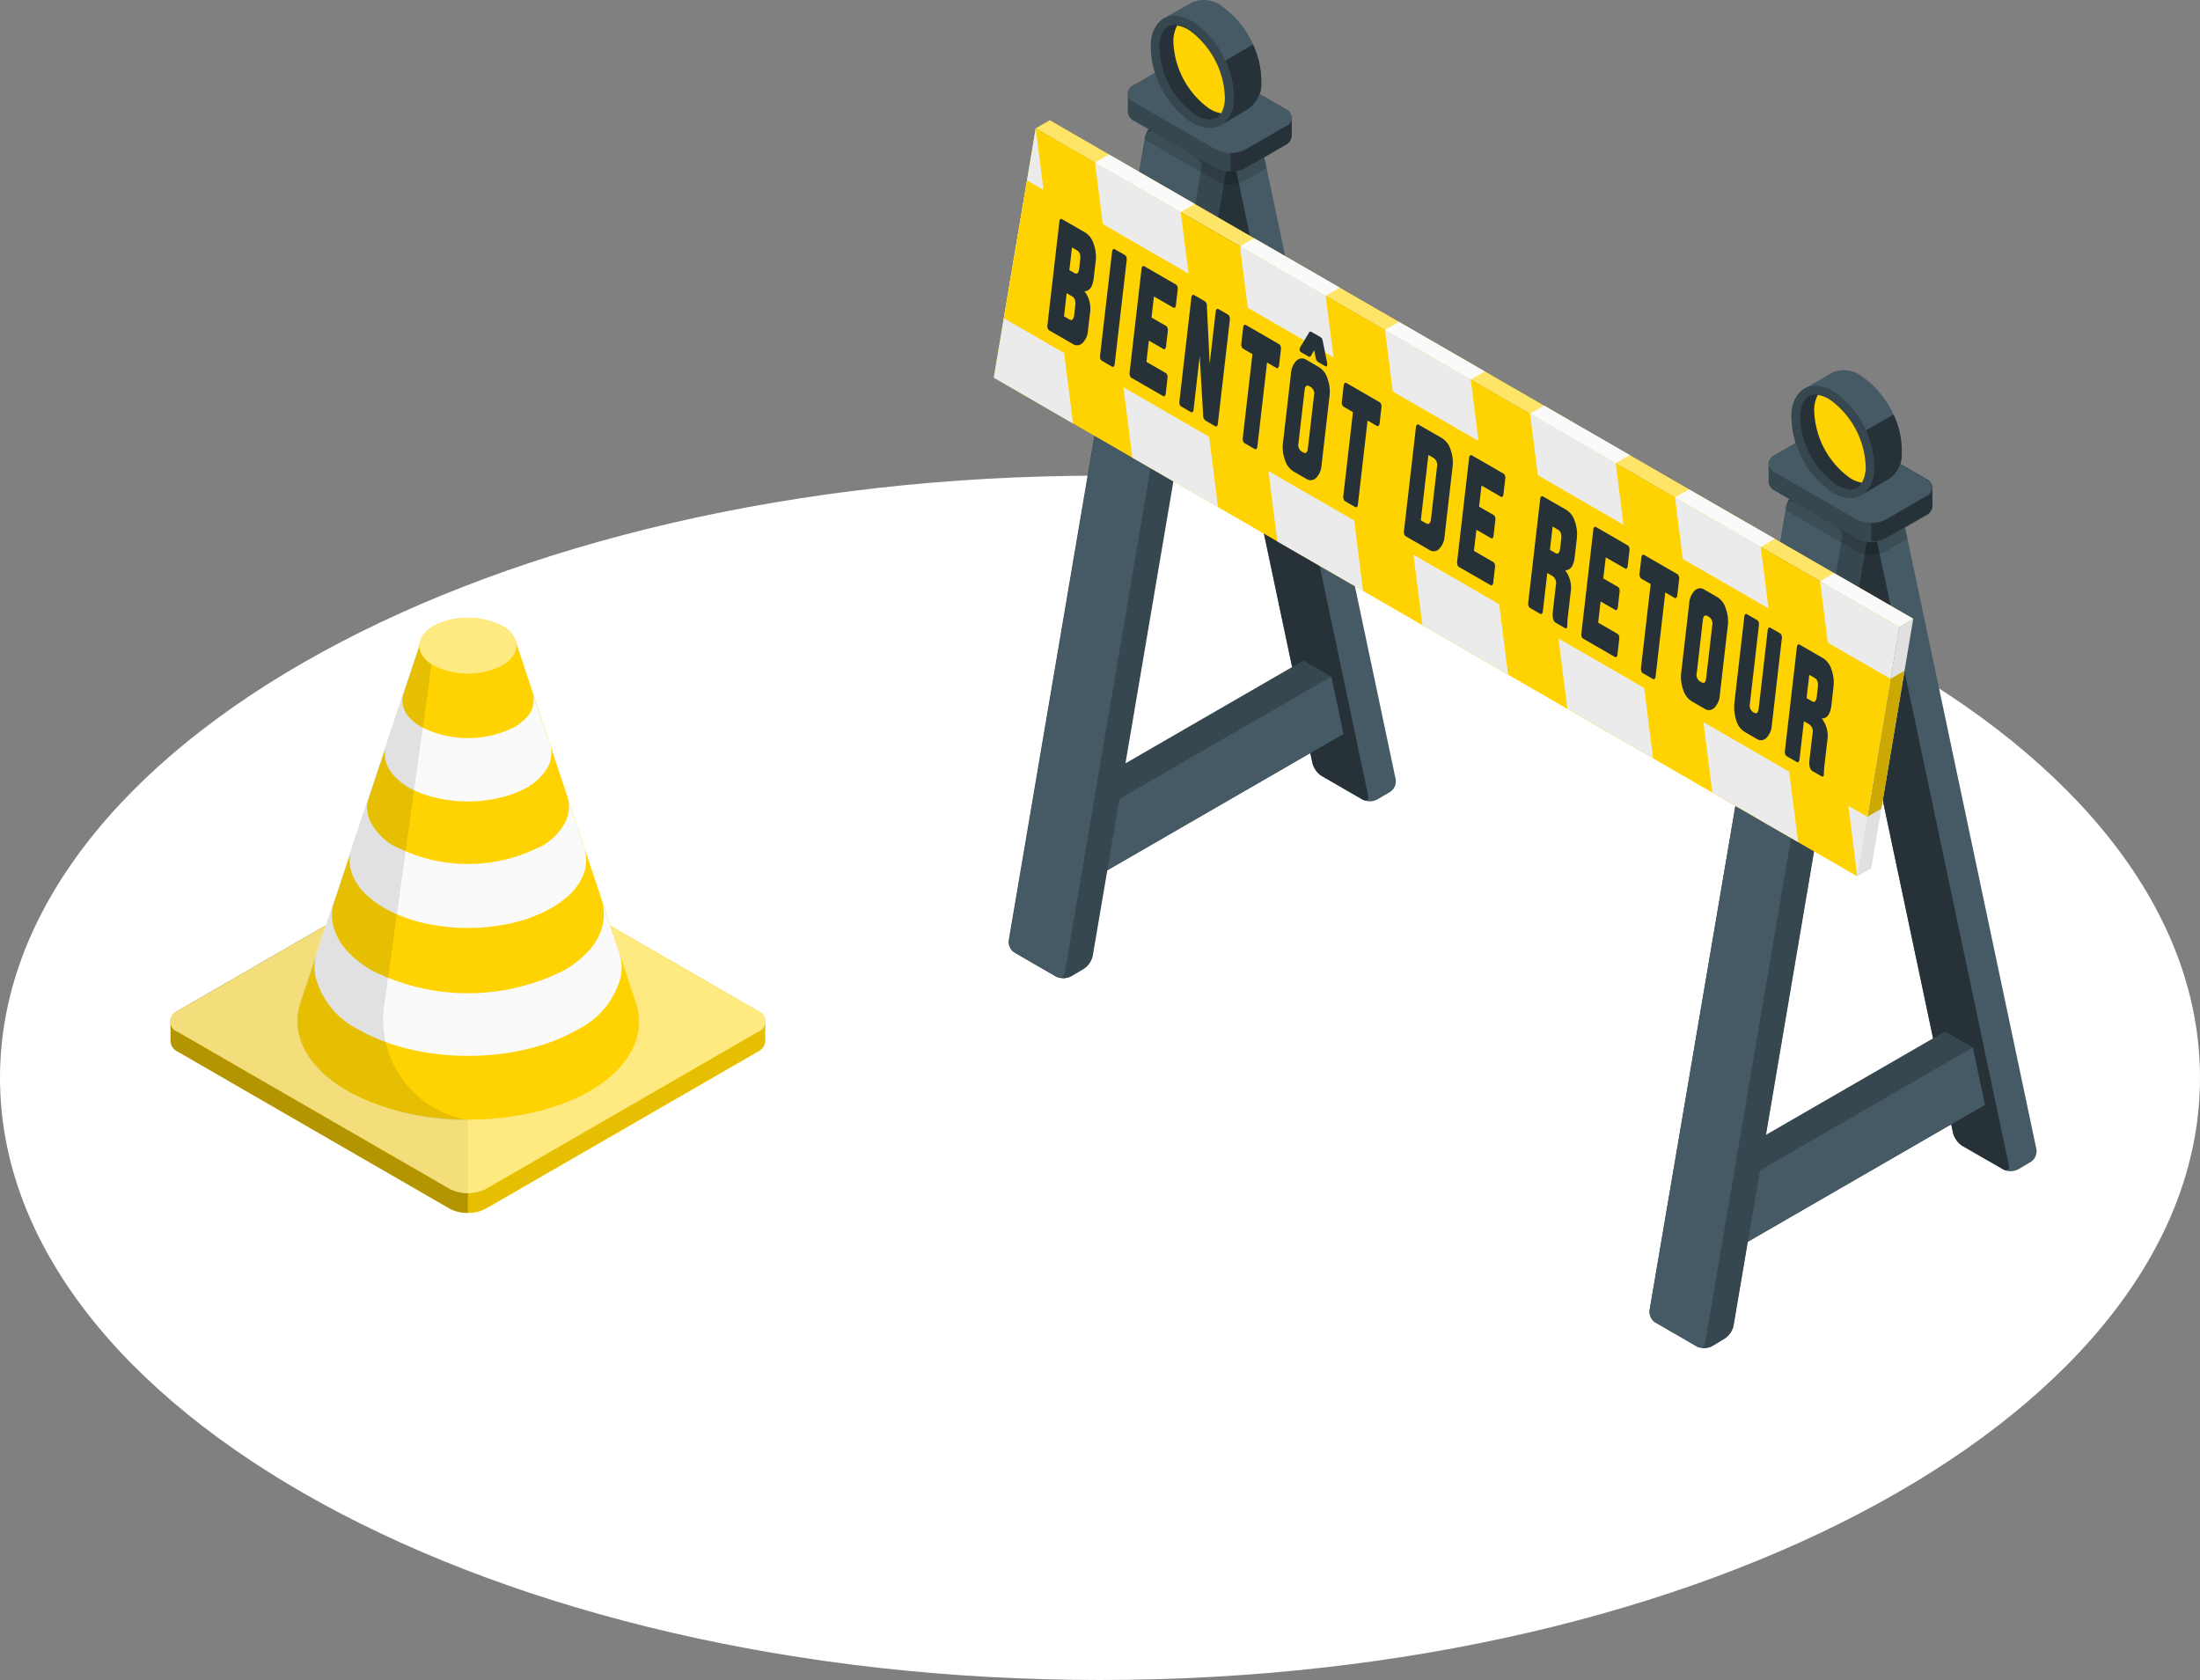 <svg id="ILLU" xmlns="http://www.w3.org/2000/svg" xmlns:xlink="http://www.w3.org/1999/xlink" width="317.9" height="242.747" viewBox="0 0 317.9 242.747">
  <rect x="0" y="0" width="317.9" height="242.747" fill="#808080" stroke="none"/>
  <defs>
    <clipPath id="clip-path">
      <rect id="Rectangle_1036" data-name="Rectangle 1036" width="317.9" height="242.747" fill="none"/>
    </clipPath>
    <clipPath id="clip-path-3">
      <rect id="Rectangle_1025" data-name="Rectangle 1025" width="42.971" height="52.442" fill="none"/>
    </clipPath>
    <clipPath id="clip-path-4">
      <rect id="Rectangle_1026" data-name="Rectangle 1026" width="42.971" height="52.499" fill="none"/>
    </clipPath>
    <clipPath id="clip-path-5">
      <rect id="Rectangle_1027" data-name="Rectangle 1027" width="86.013" height="49.63" fill="none"/>
    </clipPath>
    <clipPath id="clip-path-6">
      <rect id="Rectangle_1028" data-name="Rectangle 1028" width="43.007" height="49.65" fill="none"/>
    </clipPath>
    <clipPath id="clip-path-7">
      <rect id="Rectangle_1029" data-name="Rectangle 1029" width="24.736" height="72.538" fill="none"/>
    </clipPath>
    <clipPath id="clip-path-8">
      <rect id="Rectangle_1030" data-name="Rectangle 1030" width="14.009" height="8.08" fill="none"/>
    </clipPath>
    <clipPath id="clip-path-9">
      <rect id="Rectangle_1031" data-name="Rectangle 1031" width="17.596" height="12.3" fill="none"/>
    </clipPath>
    <clipPath id="clip-path-10">
      <rect id="Rectangle_1032" data-name="Rectangle 1032" width="17.577" height="12.325" fill="none"/>
    </clipPath>
    <clipPath id="clip-path-11">
      <rect id="Rectangle_1033" data-name="Rectangle 1033" width="126.803" height="73.209" fill="none"/>
    </clipPath>
    <clipPath id="clip-path-12">
      <rect id="Rectangle_1034" data-name="Rectangle 1034" width="5.376" height="21.1" fill="none"/>
    </clipPath>
  </defs>
  <g id="Groupe_2376" data-name="Groupe 2376" clip-path="url(#clip-path)">
    <g id="Groupe_2375" data-name="Groupe 2375">
      <g id="Groupe_2374" data-name="Groupe 2374" clip-path="url(#clip-path)">
        <path id="Tracé_1244" data-name="Tracé 1244" d="M158.95,37.46c87.786,0,158.95,38.955,158.95,87.008s-71.164,87.008-158.95,87.008S0,172.521,0,124.468,71.164,37.46,158.95,37.46" transform="translate(0 31.271)" fill="#fff"/>
        <path id="Tracé_1245" data-name="Tracé 1245" d="M99.37,91.682V94.6a1.836,1.836,0,0,1-1.083,1.523l-39.265,22.66a5.291,5.291,0,0,1-2.624.624,5.492,5.492,0,0,1-2.642-.624L14.511,96.122A1.836,1.836,0,0,1,13.428,94.6V91.737a1.836,1.836,0,0,1,1.083-1.523l39.246-22.66a5.232,5.232,0,0,1,2.642-.642,5.105,5.105,0,0,1,2.624.642l39.265,22.66a1.835,1.835,0,0,1,1.083,1.468" transform="translate(11.21 55.856)" fill="#ffd302"/>
        <g id="Groupe_2346" data-name="Groupe 2346" transform="translate(67.608 122.766)" opacity="0.1" style="mix-blend-mode: normal;isolation: isolate">
          <g id="Groupe_2345" data-name="Groupe 2345">
            <g id="Groupe_2344" data-name="Groupe 2344" clip-path="url(#clip-path-3)">
              <path id="Tracé_1246" data-name="Tracé 1246" d="M78.736,90.214,39.472,67.554a5.105,5.105,0,0,0-2.624-.642V119.35a5.291,5.291,0,0,0,2.624-.624l39.265-22.66a1.836,1.836,0,0,0,1.083-1.523V91.682a1.835,1.835,0,0,0-1.083-1.468" transform="translate(-36.848 -66.91)"/>
            </g>
          </g>
        </g>
        <g id="Groupe_2349" data-name="Groupe 2349" transform="translate(24.637 122.763)" opacity="0.3" style="mix-blend-mode: normal;isolation: isolate">
          <g id="Groupe_2348" data-name="Groupe 2348">
            <g id="Groupe_2347" data-name="Groupe 2347" clip-path="url(#clip-path-4)">
              <path id="Tracé_1247" data-name="Tracé 1247" d="M53.757,67.5,14.511,90.16a1.832,1.832,0,0,0-1.083,1.523V94.6a1.832,1.832,0,0,0,1.083,1.523l39.246,22.66a5.492,5.492,0,0,0,2.642.624V66.913a5.225,5.225,0,0,0-2.642.587" transform="translate(-13.428 -66.909)"/>
            </g>
          </g>
        </g>
        <path id="Tracé_1248" data-name="Tracé 1248" d="M59.057,115.914,98.3,93.254a1.6,1.6,0,0,0,0-3.046L59.057,67.549a5.83,5.83,0,0,0-5.284,0L14.527,90.209a1.6,1.6,0,0,0,0,3.046l39.246,22.66a5.83,5.83,0,0,0,5.284,0" transform="translate(11.194 55.861)" fill="#ffd302"/>
        <g id="Groupe_2352" data-name="Groupe 2352" transform="translate(24.602 122.778)" opacity="0.5" style="mix-blend-mode: normal;isolation: isolate">
          <g id="Groupe_2351" data-name="Groupe 2351">
            <g id="Groupe_2350" data-name="Groupe 2350" clip-path="url(#clip-path-5)">
              <path id="Tracé_1249" data-name="Tracé 1249" d="M59.057,115.914,98.3,93.254a1.6,1.6,0,0,0,0-3.046L59.057,67.549a5.83,5.83,0,0,0-5.284,0L14.527,90.209a1.6,1.6,0,0,0,0,3.046l39.246,22.66a5.83,5.83,0,0,0,5.284,0" transform="translate(-13.408 -66.917)" fill="#fff"/>
            </g>
          </g>
        </g>
        <g id="Groupe_2355" data-name="Groupe 2355" transform="translate(24.602 122.768)" opacity="0.05" style="mix-blend-mode: normal;isolation: isolate">
          <g id="Groupe_2354" data-name="Groupe 2354">
            <g id="Groupe_2353" data-name="Groupe 2353" clip-path="url(#clip-path-6)">
              <path id="Tracé_1250" data-name="Tracé 1250" d="M56.415,116.561a5.5,5.5,0,0,1-2.642-.642L14.527,93.259a1.6,1.6,0,0,1,0-3.046l39.246-22.66a5.5,5.5,0,0,1,2.642-.642Z" transform="translate(-13.408 -66.911)"/>
            </g>
          </g>
        </g>
        <path id="Tracé_1251" data-name="Tracé 1251" d="M65.668,117.019c-9.651,5.5-25.32,5.5-34.971,0-6.11-3.523-8.348-8.422-6.752-12.972L41.32,51.865a4.16,4.16,0,0,1,1.835-2.018,11.006,11.006,0,0,1,9.908,0A4.16,4.16,0,0,1,54.9,51.865L72.273,104.1c1.578,4.642-.642,9.449-6.605,12.917" transform="translate(19.573 40.629)" fill="#ffd302"/>
        <path id="Tracé_1252" data-name="Tracé 1252" d="M53.577,65.72a7.953,7.953,0,0,1-2.771,2.514,15.064,15.064,0,0,1-2.991,1.229,20.323,20.323,0,0,1-11.009,0,15.064,15.064,0,0,1-2.991-1.229,7.953,7.953,0,0,1-2.771-2.514,4.256,4.256,0,0,1-.55-3.67L32.973,54.6a3.668,3.668,0,0,0,1.064,3.67,7.76,7.76,0,0,0,1.56,1.193,14.875,14.875,0,0,0,13.467,0,7.76,7.76,0,0,0,1.56-1.193,3.668,3.668,0,0,0,1.064-3.67l2.477,7.339a4.255,4.255,0,0,1-.587,3.78" transform="translate(25.297 45.581)" fill="#fafafa"/>
        <path id="Tracé_1253" data-name="Tracé 1253" d="M69.039,81.9a11.851,11.851,0,0,1-6.367,7.743c-8.679,4.991-22.733,4.991-31.412,0A11.851,11.851,0,0,1,24.894,81.9a7.33,7.33,0,0,1,.257-3.67l2.459-7.339a6.539,6.539,0,0,0-.128,3.67,8.418,8.418,0,0,0,2.092,3.761,14.426,14.426,0,0,0,3.449,2.7,30.82,30.82,0,0,0,27.815,0,14.426,14.426,0,0,0,3.449-2.7,8.418,8.418,0,0,0,2.092-3.761,6.606,6.606,0,0,0-.128-3.67l2.477,7.339a7.338,7.338,0,0,1,.312,3.67" transform="translate(20.679 59.179)" fill="#fafafa"/>
        <path id="Tracé_1254" data-name="Tracé 1254" d="M61.41,73.8a8.46,8.46,0,0,1-2.715,3.67,14.339,14.339,0,0,1-2,1.394,21.592,21.592,0,0,1-6.569,2.349,28.859,28.859,0,0,1-11.009,0,21.592,21.592,0,0,1-6.569-2.349,14.338,14.338,0,0,1-2-1.394,8.459,8.459,0,0,1-2.715-3.67,5.812,5.812,0,0,1,0-3.67L30.292,62.7a5.1,5.1,0,0,0,.239,3.67,8.781,8.781,0,0,0,3.67,3.67h.11a22.9,22.9,0,0,0,20.66,0h.11a8.781,8.781,0,0,0,3.67-3.67,5.094,5.094,0,0,0,.239-3.67l2.459,7.431a5.956,5.956,0,0,1-.037,3.67" transform="translate(22.987 52.342)" fill="#fafafa"/>
        <g id="Groupe_2358" data-name="Groupe 2358" transform="translate(42.946 89.281)" opacity="0.1" style="mix-blend-mode: normal;isolation: isolate">
          <g id="Groupe_2357" data-name="Groupe 2357">
            <g id="Groupe_2356" data-name="Groupe 2356" clip-path="url(#clip-path-7)">
              <path id="Tracé_1255" data-name="Tracé 1255" d="M43.188,52.735l-7.211,51.943A14.677,14.677,0,0,0,48,121.192h.147a35.721,35.721,0,0,1-17.486-4.183c-6.11-3.523-8.348-8.422-6.752-12.972L41.28,51.855a4.16,4.16,0,0,1,1.835-2.018,10.144,10.144,0,0,1,4.954-1.174Z" transform="translate(-23.406 -48.66)"/>
            </g>
          </g>
        </g>
        <path id="Tracé_1256" data-name="Tracé 1256" d="M44.989,55.552c2.734-1.578,2.734-4.147,0-5.725a11.006,11.006,0,0,0-9.908,0c-2.734,1.578-2.734,4.147,0,5.725a11.006,11.006,0,0,0,9.908,0" transform="translate(27.574 40.612)" fill="#ffd302"/>
        <g id="Groupe_2361" data-name="Groupe 2361" transform="translate(60.604 89.262)" opacity="0.5" style="mix-blend-mode: normal;isolation: isolate">
          <g id="Groupe_2360" data-name="Groupe 2360">
            <g id="Groupe_2359" data-name="Groupe 2359" clip-path="url(#clip-path-8)">
              <path id="Tracé_1257" data-name="Tracé 1257" d="M44.989,55.552c2.734-1.578,2.734-4.147,0-5.725a11.006,11.006,0,0,0-9.908,0c-2.734,1.578-2.734,4.147,0,5.725a11.006,11.006,0,0,0,9.908,0" transform="translate(-33.03 -48.65)" fill="#fff"/>
            </g>
          </g>
        </g>
        <path id="Tracé_1258" data-name="Tracé 1258" d="M112.3,103.788,92.689,10.947A1.836,1.836,0,0,1,93.5,9.112L95.331,8.03a2.334,2.334,0,0,1,2.147,0l5.908,3.394a3.27,3.27,0,0,1,1.321,1.835l19.614,92.859a1.835,1.835,0,0,1-.826,1.835l-1.835,1.083a2.334,2.334,0,0,1-2.147,0l-5.908-3.413a3.192,3.192,0,0,1-1.3-1.835" transform="translate(77.356 6.485)" fill="#455a64"/>
        <path id="Tracé_1259" data-name="Tracé 1259" d="M112.3,102.677,92.683,9.836c-.147-.605.22-.936.807-.605L99.4,12.643a3.159,3.159,0,0,1,1.339,1.835l19.614,92.859c.128.587-.239.936-.826.587l-5.908-3.413a3.19,3.19,0,0,1-1.321-1.835" transform="translate(77.344 7.596)" fill="#263238"/>
        <path id="Tracé_1260" data-name="Tracé 1260" d="M85.414,86.167l-4.037-2.33,1.761-10.293L120.4,52.021l4.037,2.312,1.743,8.293Z" transform="translate(67.934 43.427)" fill="#37474f"/>
        <path id="Tracé_1261" data-name="Tracé 1261" d="M85.321,74.8,122.6,53.281l1.743,8.293L83.578,85.115Z" transform="translate(69.77 44.479)" fill="#455a64"/>
        <path id="Tracé_1262" data-name="Tracé 1262" d="M79.458,128.271,99.164,12.2a3.025,3.025,0,0,1,1.284-1.835l1.835-1.083a2.437,2.437,0,0,1,2.147,0l5.908,3.413a1.837,1.837,0,0,1,.862,1.835L91.494,130.619a2.968,2.968,0,0,1-1.284,1.835l-1.835,1.083a2.334,2.334,0,0,1-2.147,0l-5.908-3.413a1.834,1.834,0,0,1-.862-1.853" transform="translate(66.313 7.543)" fill="#37474f"/>
        <path id="Tracé_1263" data-name="Tracé 1263" d="M110.323,12.736l-5.89-3.413a2.489,2.489,0,0,0-2.165,0l-1.835,1.083a3.1,3.1,0,0,0-1.284,1.835v.4L79.517,128.237a1.837,1.837,0,0,0,.862,1.835l5.908,3.413a2.334,2.334,0,0,0,2.147,0l1.835-1.083a3.08,3.08,0,0,0,1.266-1.835L110.507,18.9l.734-4.4a1.836,1.836,0,0,0-.917-1.761" transform="translate(66.364 7.577)" fill="#37474f"/>
        <path id="Tracé_1264" data-name="Tracé 1264" d="M99.348,10.656a.809.809,0,0,1,1.128-.174l5.908,3.468a1.838,1.838,0,0,1,.862,1.835L87.542,131.853a.808.808,0,0,1-1.284.605l-5.908-3.413a1.837,1.837,0,0,1-.862-1.835L99.192,11.142a.813.813,0,0,1,.156-.486" transform="translate(66.339 8.62)" fill="#455a64"/>
        <g id="Groupe_2364" data-name="Groupe 2364" transform="translate(165.458 14.326)" opacity="0.15" style="mix-blend-mode: normal;isolation: isolate">
          <g id="Groupe_2363" data-name="Groupe 2363">
            <g id="Groupe_2362" data-name="Groupe 2362" clip-path="url(#clip-path-9)">
              <path id="Tracé_1265" data-name="Tracé 1265" d="M106.673,13.3a3.27,3.27,0,0,0-1.321-1.835L99.444,8.07a2.334,2.334,0,0,0-2.147,0L95.462,9.152c-.605.33-.165.569,0,1.229a2.489,2.489,0,0,0-2.165,0l-1.835,1.083A3.1,3.1,0,0,0,90.178,13.3v.4l10.22,5.89a3.824,3.824,0,0,0,1.193.422,4.705,4.705,0,0,0,3.082-.422l3.1-1.835Z" transform="translate(-90.178 -7.808)"/>
            </g>
          </g>
        </g>
        <path id="Tracé_1266" data-name="Tracé 1266" d="M112.479,15.864a1.522,1.522,0,0,1-.881,1.229l-5.78,3.339a4.792,4.792,0,0,1-4.293,0L89.709,13.607a1.522,1.522,0,0,1-.881-1.229v-2.7a1.525,1.525,0,0,1,.881-1.229l5.78-3.339a4.792,4.792,0,0,1,4.293,0L111.6,11.937a1.506,1.506,0,0,1,.881,1.248c0,.44.018,2.22,0,2.679" transform="translate(74.153 3.844)" fill="#37474f"/>
        <path id="Tracé_1267" data-name="Tracé 1267" d="M105.725,14.614a1.522,1.522,0,0,1-.881,1.229l-5.78,3.339a4.6,4.6,0,0,1-2.147.514V6.1l7.926,4.587a1.506,1.506,0,0,1,.881,1.248c0,.44.018,2.22,0,2.679" transform="translate(80.907 5.093)" fill="#263238"/>
        <path id="Tracé_1268" data-name="Tracé 1268" d="M105.827,17.754l5.78-3.339a1.3,1.3,0,0,0,0-2.477L99.79,5.112a4.792,4.792,0,0,0-4.293,0l-5.78,3.339a1.3,1.3,0,0,0,0,2.477l11.816,6.825a4.792,4.792,0,0,0,4.293,0" transform="translate(74.145 3.844)" fill="#455a64"/>
        <path id="Tracé_1269" data-name="Tracé 1269" d="M90.653,6.534a13.574,13.574,0,0,0,5.633,11.009,4.385,4.385,0,0,0,4.33.661l4-2.349a4.386,4.386,0,0,0,2-3.89A13.685,13.685,0,0,0,100.964.956,4.3,4.3,0,0,0,96.653.314L92.6,2.589a4.365,4.365,0,0,0-1.945,3.945" transform="translate(75.668 0)" fill="#455a64"/>
        <path id="Tracé_1270" data-name="Tracé 1270" d="M98.016,11.354a12.053,12.053,0,0,0-1.193-5.5l4-2.349a12.567,12.567,0,0,1,1.193,5.5,4.386,4.386,0,0,1-2,3.89l-3.908,2.312a4.4,4.4,0,0,0,1.908-3.853" transform="translate(80.23 2.923)" fill="#263238"/>
        <path id="Tracé_1271" data-name="Tracé 1271" d="M102.591,13.236A13.617,13.617,0,0,0,96.958,2.227C93.637.1,90.811,1.548,90.628,5.475a13.574,13.574,0,0,0,5.633,11.009c3.3,2.128,6.147.679,6.33-3.248" transform="translate(75.656 1.041)" fill="#37474f"/>
        <path id="Tracé_1272" data-name="Tracé 1272" d="M96.372,14.861a12.386,12.386,0,0,1-5.064-9.853c.037-.954.349-3.138,2.312-3.046a4.528,4.528,0,0,1,2.092.771,12.494,12.494,0,0,1,5.064,9.853c-.037.954-.367,3.138-2.312,3.046a4.246,4.246,0,0,1-2.092-.771" transform="translate(76.223 1.636)" fill="#263238"/>
        <path id="Tracé_1273" data-name="Tracé 1273" d="M99.857,12.6a4.752,4.752,0,0,1-.532,2.092,4.591,4.591,0,0,1-1.835-.752,12.456,12.456,0,0,1-5.082-9.853,4.927,4.927,0,0,1,.55-2.073,4.662,4.662,0,0,1,1.835.734A12.494,12.494,0,0,1,99.857,12.6" transform="translate(77.142 1.679)" fill="#ffd302"/>
        <path id="Tracé_1274" data-name="Tracé 1274" d="M162.752,132.931,143.138,40.072a1.835,1.835,0,0,1,.826-1.835l1.835-1.083a2.437,2.437,0,0,1,2.147,0l5.908,3.413a3.113,3.113,0,0,1,1.321,1.835l19.614,92.841a1.837,1.837,0,0,1-.807,1.835l-1.835,1.083a2.334,2.334,0,0,1-2.147,0l-5.908-3.394a3.208,3.208,0,0,1-1.339-1.835" transform="translate(119.472 30.808)" fill="#455a64"/>
        <path id="Tracé_1275" data-name="Tracé 1275" d="M162.754,131.829,143.14,38.951c-.128-.587.239-.936.826-.587l5.908,3.413a3.155,3.155,0,0,1,1.321,1.835l19.614,92.859c.147.679-.22.936-.807.587l-5.908-3.394a3.208,3.208,0,0,1-1.339-1.835" transform="translate(119.471 31.91)" fill="#263238"/>
        <path id="Tracé_1276" data-name="Tracé 1276" d="M135.926,115.377l-4.018-2.312,1.743-10.312,37.283-21.522,4.018,2.312,1.743,8.293Z" transform="translate(110.116 67.811)" fill="#37474f"/>
        <path id="Tracé_1277" data-name="Tracé 1277" d="M135.841,104.013l37.283-21.522,1.743,8.293L134.1,114.325Z" transform="translate(111.944 68.863)" fill="#455a64"/>
        <path id="Tracé_1278" data-name="Tracé 1278" d="M129.926,157.416,149.668,41.347a2.969,2.969,0,0,1,1.284-1.835l1.835-1.083a2.334,2.334,0,0,1,2.147,0l5.908,3.413a1.837,1.837,0,0,1,.862,1.835L142,159.747a3.012,3.012,0,0,1-1.284,1.835l-1.835,1.1a2.4,2.4,0,0,1-2.128,0l-5.908-3.413a1.835,1.835,0,0,1-.917-1.853" transform="translate(108.447 31.863)" fill="#37474f"/>
        <path id="Tracé_1279" data-name="Tracé 1279" d="M160.768,41.8,154.86,38.41a2.334,2.334,0,0,0-2.147,0l-1.835,1.083a2.976,2.976,0,0,0-1.266,1.835v.4L129.962,157.415a1.983,1.983,0,0,0,.881,1.835l5.89,3.413a2.489,2.489,0,0,0,2.165,0l1.835-1.1a3.012,3.012,0,0,0,1.284-1.835L160.97,48.079l.752-4.385a1.947,1.947,0,0,0-.954-1.89" transform="translate(108.485 31.846)" fill="#37474f"/>
        <path id="Tracé_1280" data-name="Tracé 1280" d="M149.843,39.806a.809.809,0,0,1,1.128-.174l5.89,3.394a1.838,1.838,0,0,1,.862,1.835L137.963,160.967a.788.788,0,0,1-1.266.605l-5.908-3.413a1.835,1.835,0,0,1-.862-1.835L149.688,40.256a.811.811,0,0,1,.156-.45" transform="translate(108.446 32.955)" fill="#455a64"/>
        <g id="Groupe_2367" data-name="Groupe 2367" transform="translate(258.06 67.848)" opacity="0.15" style="mix-blend-mode: normal;isolation: isolate">
          <g id="Groupe_2366" data-name="Groupe 2366">
            <g id="Groupe_2365" data-name="Groupe 2365" clip-path="url(#clip-path-10)">
              <path id="Tracé_1281" data-name="Tracé 1281" d="M157.124,42.487a3.1,3.1,0,0,0-1.339-1.835l-5.908-3.413a2.334,2.334,0,0,0-2.147,0L145.9,38.322c-.587.349-.147.569,0,1.248a2.334,2.334,0,0,0-2.147,0l-1.835,1.083a2.976,2.976,0,0,0-1.266,1.835v.4l10.2,5.89a3.648,3.648,0,0,0,1.193.422,4.645,4.645,0,0,0,3.1-.422l3.082-1.835Z" transform="translate(-140.648 -36.979)"/>
            </g>
          </g>
        </g>
        <path id="Tracé_1282" data-name="Tracé 1282" d="M162.957,45.112a1.524,1.524,0,0,1-.9,1.211l-5.78,3.339a4.657,4.657,0,0,1-4.293,0l-11.8-6.917a1.5,1.5,0,0,1-.9-1.248V38.8a1.524,1.524,0,0,1,.9-1.211l5.78-3.339a4.657,4.657,0,0,1,4.293,0l11.8,6.807a1.523,1.523,0,0,1,.9,1.266c-.018.459,0,2.238,0,2.789" transform="translate(116.277 28.154)" fill="#37474f"/>
        <path id="Tracé_1283" data-name="Tracé 1283" d="M156.2,43.744a1.524,1.524,0,0,1-.9,1.211l-5.78,3.339a4.33,4.33,0,0,1-2.147.514V35.231L155.3,39.8a1.523,1.523,0,0,1,.9,1.266c-.018.459,0,2.238,0,2.679" transform="translate(123.03 29.411)" fill="#263238"/>
        <path id="Tracé_1284" data-name="Tracé 1284" d="M156.258,46.883l5.78-3.339c1.193-.642,1.193-1.78,0-2.477l-11.8-6.807a4.657,4.657,0,0,0-4.293,0L140.185,37.6c-1.193.642-1.193,1.78,0,2.477l11.8,6.807a4.663,4.663,0,0,0,4.275,0" transform="translate(116.279 28.162)" fill="#455a64"/>
        <path id="Tracé_1285" data-name="Tracé 1285" d="M141.093,35.732a13.632,13.632,0,0,0,5.651,11.009,4.3,4.3,0,0,0,4.312.642l3.981-2.349a4.368,4.368,0,0,0,1.982-3.908,13.574,13.574,0,0,0-5.633-11.009,4.385,4.385,0,0,0-4.33-.661l-3.982,2.33a4.312,4.312,0,0,0-1.982,3.945" transform="translate(117.774 24.341)" fill="#455a64"/>
        <path id="Tracé_1286" data-name="Tracé 1286" d="M148.4,40.476a12.4,12.4,0,0,0-1.193-5.5l4.055-2.33a12.148,12.148,0,0,1,1.193,5.5,4.31,4.31,0,0,1-1.982,3.89l-3.908,2.293a4.365,4.365,0,0,0,1.835-3.853" transform="translate(122.354 27.249)" fill="#263238"/>
        <path id="Tracé_1287" data-name="Tracé 1287" d="M153.069,42.364a13.708,13.708,0,0,0-5.651-11.009c-3.3-2.128-6.147-.661-6.33,3.266a13.632,13.632,0,0,0,5.651,11.009c3.211,2.128,6.128.661,6.33-3.266" transform="translate(117.78 25.36)" fill="#37474f"/>
        <path id="Tracé_1288" data-name="Tracé 1288" d="M148.942,44.77a4.371,4.371,0,0,1-2.11-.789,12.494,12.494,0,0,1-5.064-9.853c.055-.936.367-3.138,2.312-3.046a4.5,4.5,0,0,1,2.092.789,12.456,12.456,0,0,1,5.082,9.853C151.2,42.678,150.887,44.862,148.942,44.77Z" transform="translate(118.347 25.945)" fill="#263238"/>
        <path id="Tracé_1289" data-name="Tracé 1289" d="M150.327,41.706a4.927,4.927,0,0,1-.55,2.073,4.458,4.458,0,0,1-1.835-.752,12.441,12.441,0,0,1-5.064-9.853,4.62,4.62,0,0,1,.532-2.073,4.591,4.591,0,0,1,1.835.752,12.456,12.456,0,0,1,5.082,9.853" transform="translate(119.274 25.963)" fill="#ffd302"/>
        <path id="Tracé_1290" data-name="Tracé 1290" d="M208.371,81.505,83.6,9.471l-2.037,1.174L206.352,82.68Z" transform="translate(68.092 7.907)" fill="#ffd302"/>
        <g id="Groupe_2370" data-name="Groupe 2370" transform="translate(149.66 17.377)" opacity="0.4" style="mix-blend-mode: normal;isolation: isolate">
          <g id="Groupe_2369" data-name="Groupe 2369">
            <g id="Groupe_2368" data-name="Groupe 2368" clip-path="url(#clip-path-11)">
              <path id="Tracé_1291" data-name="Tracé 1291" d="M208.371,81.505,83.6,9.471l-2.037,1.174L206.352,82.68Z" transform="translate(-81.568 -9.471)" fill="#fff"/>
            </g>
          </g>
        </g>
        <path id="Tracé_1292" data-name="Tracé 1292" d="M84.323,10.111,78.268,46.128l124.766,72.052,6.073-36.035Z" transform="translate(65.338 8.441)" fill="#ffd302"/>
        <path id="Tracé_1293" data-name="Tracé 1293" d="M152.341,49.905l-6.073,36.035,2.037-1.174,6.055-36.035Z" transform="translate(122.104 40.681)" fill="#e0e0e0"/>
        <path id="Tracé_1294" data-name="Tracé 1294" d="M150.416,54l-3.358,19.926,2.037-1.174,3.339-19.926Z" transform="translate(122.763 44.095)" fill="#ffd302"/>
        <g id="Groupe_2373" data-name="Groupe 2373" transform="translate(269.821 96.916)" opacity="0.2" style="mix-blend-mode: normal;isolation: isolate">
          <g id="Groupe_2372" data-name="Groupe 2372">
            <g id="Groupe_2371" data-name="Groupe 2371" clip-path="url(#clip-path-12)">
              <path id="Tracé_1295" data-name="Tracé 1295" d="M150.416,54l-3.358,19.926,2.037-1.174,3.339-19.926" transform="translate(-147.058 -52.821)"/>
            </g>
          </g>
        </g>
        <path id="Tracé_1296" data-name="Tracé 1296" d="M154.787,52.376l-6.073,36.035-5.376-42.641Z" transform="translate(119.658 38.21)" fill="#ebebeb"/>
        <path id="Tracé_1297" data-name="Tracé 1297" d="M78.268,46.128l6.055-36.017,5.394,42.641Z" transform="translate(65.338 8.441)" fill="#ebebeb"/>
        <path id="Tracé_1298" data-name="Tracé 1298" d="M149.7,88.968,144.3,46.327l-12.385-7.156,5.394,42.641Z" transform="translate(110.124 32.7)" fill="#ebebeb"/>
        <path id="Tracé_1299" data-name="Tracé 1299" d="M138.277,82.378l-5.394-42.641L120.5,32.581l5.394,42.641Z" transform="translate(100.591 27.199)" fill="#ebebeb"/>
        <path id="Tracé_1300" data-name="Tracé 1300" d="M126.857,75.769l-5.394-42.622-12.385-7.156,5.394,42.641Z" transform="translate(91.058 21.697)" fill="#ebebeb"/>
        <path id="Tracé_1301" data-name="Tracé 1301" d="M115.437,69.179l-5.394-42.641L97.658,19.4l5.394,42.641Z" transform="translate(81.524 16.196)" fill="#ebebeb"/>
        <path id="Tracé_1302" data-name="Tracé 1302" d="M104.017,62.6,98.623,19.957,86.238,12.8l5.394,42.641Z" transform="translate(71.991 10.686)" fill="#ebebeb"/>
        <path id="Tracé_1303" data-name="Tracé 1303" d="M131.918,39.7l2.018-1.156,12.4,7.137L144.3,46.853Z" transform="translate(110.124 32.174)" fill="#fafafa"/>
        <path id="Tracé_1304" data-name="Tracé 1304" d="M120.5,33.115l2.018-1.174,12.4,7.156-2.037,1.174Z" transform="translate(100.591 26.664)" fill="#fafafa"/>
        <path id="Tracé_1305" data-name="Tracé 1305" d="M109.078,26.525l2.018-1.174,12.4,7.156-2.037,1.174Z" transform="translate(91.058 21.163)" fill="#fafafa"/>
        <path id="Tracé_1306" data-name="Tracé 1306" d="M97.658,19.935l2.018-1.174,12.4,7.137-2.037,1.174Z" transform="translate(81.524 15.662)" fill="#fafafa"/>
        <path id="Tracé_1307" data-name="Tracé 1307" d="M86.238,13.327l2.018-1.156,12.4,7.137-2.037,1.174Z" transform="translate(71.991 10.16)" fill="#fafafa"/>
        <path id="Tracé_1308" data-name="Tracé 1308" d="M143.338,46.305l2.018-1.174,11.449,6.605-2.018,1.174Z" transform="translate(119.658 37.675)" fill="#fafafa"/>
        <path id="Tracé_1309" data-name="Tracé 1309" d="M82.4,14.2,79.058,34.127l124.766,72.034,3.358-19.926Z" transform="translate(65.997 11.855)" fill="#ffd302"/>
        <path id="Tracé_1310" data-name="Tracé 1310" d="M82.49,32.63l1.736-15.038a.432.432,0,0,1,.136-.3.189.189,0,0,1,.237-.024l3.382,1.952a2.969,2.969,0,0,1,1.2,1.644,5.394,5.394,0,0,1,.29,2.468l-.279,2.424c-.15,1.294-.6,1.938-1.349,1.927a4.08,4.08,0,0,1,.8,3.194l-.281,2.44a2.862,2.862,0,0,1-.791,1.853,1.1,1.1,0,0,1-1.4.147l-3.427-1.98a.522.522,0,0,1-.2-.277.909.909,0,0,1-.051-.433m2.4-1.31.789.455c.38.218.607-.018.688-.71l.147-1.277c.079-.683-.07-1.134-.45-1.354l-.789-.455Zm.771-6.68.749.431q.567.328.677-.688l.143-1.248q.116-1.013-.442-1.336l-.749-.433Z" transform="translate(68.857 14.392)" fill="#263238"/>
        <path id="Tracé_1311" data-name="Tracé 1311" d="M86.638,35.052,88.376,20a.545.545,0,0,1,.134-.334.182.182,0,0,1,.246-.022l1.479.851a.506.506,0,0,1,.207.283.952.952,0,0,1,.048.44L88.75,36.272a.5.5,0,0,1-.136.325.188.188,0,0,1-.242.02L86.9,35.764a.508.508,0,0,1-.209-.283.916.916,0,0,1-.048-.429" transform="translate(72.319 16.364)" fill="#263238"/>
        <path id="Tracé_1312" data-name="Tracé 1312" d="M88.963,36.393,90.7,21.3a.45.45,0,0,1,.136-.3.191.191,0,0,1,.24-.022l4.589,2.649a.5.5,0,0,1,.207.281.85.85,0,0,1,.05.407l-.266,2.306a.485.485,0,0,1-.136.323.184.184,0,0,1-.24.022l-2.793-1.613L92.137,28.4l2.1,1.211a.524.524,0,0,1,.209.277.92.92,0,0,1,.046.435l-.266,2.3a.508.508,0,0,1-.127.3.191.191,0,0,1-.248.018l-2.1-1.211L91.4,34.8l2.794,1.613a.488.488,0,0,1,.205.281.842.842,0,0,1,.05.407l-.264,2.3a.482.482,0,0,1-.138.323.184.184,0,0,1-.239.022L89.22,37.1a.537.537,0,0,1-.2-.279.89.89,0,0,1-.053-.433" transform="translate(74.26 17.486)" fill="#263238"/>
        <path id="Tracé_1313" data-name="Tracé 1313" d="M92.885,38.655,94.623,23.6a.528.528,0,0,1,.136-.317A.184.184,0,0,1,95,23.243l1.514.873a.829.829,0,0,1,.349.778l.4,8.3.873-7.567a.578.578,0,0,1,.132-.321.181.181,0,0,1,.246-.037l1.415.815a.507.507,0,0,1,.205.3.978.978,0,0,1,.048.428L98.443,41.864a.509.509,0,0,1-.132.327.191.191,0,0,1-.244.02l-1.382-.8a.908.908,0,0,1-.361-.8l-.5-8.5-.892,7.715a.5.5,0,0,1-.132.323.189.189,0,0,1-.242.022l-1.413-.815a.5.5,0,0,1-.209-.283.913.913,0,0,1-.046-.429" transform="translate(77.534 19.378)" fill="#263238"/>
        <path id="Tracé_1314" data-name="Tracé 1314" d="M97.763,28.311l.27-2.35a.5.5,0,0,1,.141-.328.185.185,0,0,1,.239-.028l4.824,2.785a.515.515,0,0,1,.2.275.915.915,0,0,1,.053.446l-.27,2.354a.5.5,0,0,1-.145.325.186.186,0,0,1-.235.029l-1.358-.785-1.4,12.156a.479.479,0,0,1-.141.323.2.2,0,0,1-.237.026l-1.479-.855a.507.507,0,0,1-.2-.275.907.907,0,0,1-.055-.435l1.4-12.156-1.356-.782a.545.545,0,0,1-.2-.284.948.948,0,0,1-.051-.44" transform="translate(81.606 21.348)" fill="#263238"/>
        <path id="Tracé_1315" data-name="Tracé 1315" d="M101.058,42.178l1.154-10A2.867,2.867,0,0,1,103,30.323a1.1,1.1,0,0,1,1.405-.15l1.9,1.1a2.951,2.951,0,0,1,1.194,1.651,5.383,5.383,0,0,1,.29,2.479l-1.154,10a2.857,2.857,0,0,1-.791,1.853,1.092,1.092,0,0,1-1.4.143l-1.9-1.1a2.981,2.981,0,0,1-1.2-1.646,5.369,5.369,0,0,1-.288-2.477m2.246.039a1.135,1.135,0,0,0,.468,1.231l.2.116c.389.224.617.037.688-.563l.883-7.646a1.139,1.139,0,0,0-.479-1.237l-.2-.117c-.38-.22-.607-.029-.675.571Zm.172-13.612a.624.624,0,0,1,.108-.281l1.229-2.048a.24.24,0,0,1,.365-.117l1.319.763a.708.708,0,0,1,.3.5l.626,3.117a1.025,1.025,0,0,1,.031.36c-.028.235-.119.306-.277.215l-1.018-.587a.811.811,0,0,1-.374-.615l-.211-1.1-.424.736a.283.283,0,0,1-.453.136l-1.027-.591a.452.452,0,0,1-.2-.488" transform="translate(84.331 21.8)" fill="#263238"/>
        <path id="Tracé_1316" data-name="Tracé 1316" d="M105.679,32.882l.27-2.352a.5.5,0,0,1,.141-.327.183.183,0,0,1,.239-.029l4.824,2.785a.52.52,0,0,1,.2.277.9.9,0,0,1,.053.444l-.27,2.354a.5.5,0,0,1-.145.325.186.186,0,0,1-.235.029l-1.358-.783L108,47.761a.474.474,0,0,1-.141.321.192.192,0,0,1-.237.026l-1.479-.853a.52.52,0,0,1-.2-.277.9.9,0,0,1-.055-.435l1.4-12.156-1.356-.782a.545.545,0,0,1-.2-.284.94.94,0,0,1-.051-.439" transform="translate(88.215 25.163)" fill="#263238"/>
        <path id="Tracé_1317" data-name="Tracé 1317" d="M110.571,48.868l1.741-15.089a.463.463,0,0,1,.136-.3.187.187,0,0,1,.24-.022l3.427,1.978a2.952,2.952,0,0,1,1.2,1.649,5.434,5.434,0,0,1,.284,2.481l-1.154,10a2.843,2.843,0,0,1-.791,1.853,1.09,1.09,0,0,1-1.4.147l-3.427-1.98a.522.522,0,0,1-.2-.277.9.9,0,0,1-.053-.435m2.437-1.591.747.431c.406.235.65.015.727-.661l.857-7.422a1.259,1.259,0,0,0-.492-1.363l-.747-.431Z" transform="translate(92.298 27.9)" fill="#263238"/>
        <path id="Tracé_1318" data-name="Tracé 1318" d="M114.757,51.284,116.5,36.193a.449.449,0,0,1,.136-.3.189.189,0,0,1,.24-.022l4.589,2.648a.5.5,0,0,1,.207.281.855.855,0,0,1,.05.409l-.266,2.3a.491.491,0,0,1-.136.325.184.184,0,0,1-.24.02l-2.793-1.613-.354,3.049,2.1,1.211a.512.512,0,0,1,.209.275.92.92,0,0,1,.046.435l-.266,2.306a.5.5,0,0,1-.127.3.193.193,0,0,1-.248.02l-2.1-1.211-.354,3.059,2.794,1.613a.5.5,0,0,1,.205.281.845.845,0,0,1,.05.407l-.264,2.306a.49.49,0,0,1-.136.323.186.186,0,0,1-.24.022L115.014,52a.526.526,0,0,1-.2-.279.867.867,0,0,1-.055-.433" transform="translate(95.793 29.918)" fill="#263238"/>
        <path id="Tracé_1319" data-name="Tracé 1319" d="M120.355,54.518,122.1,39.426a.442.442,0,0,1,.138-.3.189.189,0,0,1,.239-.024l3.429,1.978a2.962,2.962,0,0,1,1.194,1.651,5.429,5.429,0,0,1,.284,2.479l-.3,2.644q-.223,1.932-1.389,1.93a4.091,4.091,0,0,1,.8,3.185l-.45,3.892c-.017.15-.029.35-.033.6s-.011.4-.017.446c-.029.262-.141.339-.334.226l-1.3-.747q-.592-.344-.439-1.681l.433-3.732a1.257,1.257,0,0,0-.494-1.363l-.747-.433-.642,5.556a.508.508,0,0,1-.134.323.191.191,0,0,1-.246.02l-1.475-.853a.531.531,0,0,1-.2-.277.888.888,0,0,1-.053-.433m3.139-7.675.789.455c.378.218.607-.011.684-.684l.154-1.338c.079-.677-.072-1.123-.45-1.341l-.789-.455Z" transform="translate(100.466 32.617)" fill="#263238"/>
        <path id="Tracé_1320" data-name="Tracé 1320" d="M124.542,56.934l1.741-15.091a.449.449,0,0,1,.136-.3.187.187,0,0,1,.24-.022l4.587,2.648a.5.5,0,0,1,.209.281.851.851,0,0,1,.05.407l-.266,2.306a.486.486,0,0,1-.136.325.186.186,0,0,1-.242.02L128.07,45.9l-.354,3.049,2.1,1.211a.5.5,0,0,1,.211.277.912.912,0,0,1,.046.433l-.266,2.3a.5.5,0,0,1-.127.3.193.193,0,0,1-.25.02l-2.1-1.211-.354,3.059,2.793,1.613a.5.5,0,0,1,.207.281.848.848,0,0,1,.05.407l-.264,2.306a.494.494,0,0,1-.136.323.191.191,0,0,1-.242.022L124.8,57.646a.549.549,0,0,1-.205-.279.912.912,0,0,1-.051-.433" transform="translate(103.961 34.634)" fill="#263238"/>
        <path id="Tracé_1321" data-name="Tracé 1321" d="M129.125,46.419l.272-2.352a.5.5,0,0,1,.139-.327.183.183,0,0,1,.239-.029L134.6,46.5a.53.53,0,0,1,.2.277.927.927,0,0,1,.053.444l-.272,2.354a.5.5,0,0,1-.143.325.186.186,0,0,1-.235.029l-1.358-.783-1.4,12.156a.475.475,0,0,1-.143.321.19.19,0,0,1-.235.026l-1.479-.853a.52.52,0,0,1-.2-.277.9.9,0,0,1-.055-.435l1.4-12.156-1.356-.782a.545.545,0,0,1-.2-.284.941.941,0,0,1-.053-.439" transform="translate(107.787 36.464)" fill="#263238"/>
        <path id="Tracé_1322" data-name="Tracé 1322" d="M132.421,58.523l1.154-10a2.877,2.877,0,0,1,.791-1.859,1.091,1.091,0,0,1,1.4-.149l1.9,1.1a2.953,2.953,0,0,1,1.2,1.651,5.382,5.382,0,0,1,.288,2.479l-1.154,10a2.847,2.847,0,0,1-.789,1.853,1.1,1.1,0,0,1-1.4.143l-1.9-1.1a2.979,2.979,0,0,1-1.2-1.646,5.369,5.369,0,0,1-.29-2.477m2.248.039a1.132,1.132,0,0,0,.468,1.231l.2.116c.389.224.616.037.686-.563l.884-7.646a1.139,1.139,0,0,0-.479-1.237l-.2-.117q-.572-.33-.677.571Z" transform="translate(110.513 38.677)" fill="#263238"/>
        <path id="Tracé_1323" data-name="Tracé 1323" d="M136.621,61.056l1.42-12.313a.567.567,0,0,1,.132-.332.181.181,0,0,1,.246-.024l1.481.853a.491.491,0,0,1,.206.281.935.935,0,0,1,.048.442l-1.3,11.3a1.183,1.183,0,0,0,.472,1.281l.106.062c.389.222.616.018.69-.611l1.3-11.3a.54.54,0,0,1,.134-.33.183.183,0,0,1,.242-.029l1.418.82a.488.488,0,0,1,.206.279.973.973,0,0,1,.044.44L142.019,64.4a2.878,2.878,0,0,1-.783,1.857,1.083,1.083,0,0,1-1.394.149l-1.772-1.024a2.862,2.862,0,0,1-1.209-1.716,6.138,6.138,0,0,1-.238-2.611" transform="translate(114.012 40.362)" fill="#263238"/>
        <path id="Tracé_1324" data-name="Tracé 1324" d="M140.572,66.19,142.313,51.1a.449.449,0,0,1,.136-.3.189.189,0,0,1,.239-.024l3.429,1.978a2.962,2.962,0,0,1,1.194,1.651,5.43,5.43,0,0,1,.286,2.479l-.3,2.644q-.223,1.932-1.391,1.93a4.091,4.091,0,0,1,.8,3.185l-.45,3.892c-.017.15-.029.35-.035.6s-.011.4-.017.446c-.029.262-.141.339-.334.226l-1.3-.747q-.594-.344-.44-1.681l.433-3.732a1.256,1.256,0,0,0-.492-1.363l-.749-.433-.642,5.556a.49.49,0,0,1-.136.323.186.186,0,0,1-.242.02l-1.477-.853a.53.53,0,0,1-.2-.277.887.887,0,0,1-.053-.433m3.138-7.675.789.455c.378.218.607-.011.684-.684l.154-1.338c.079-.677-.072-1.123-.45-1.341l-.789-.455Z" transform="translate(117.343 42.361)" fill="#263238"/>
      </g>
    </g>
  </g>
</svg>
